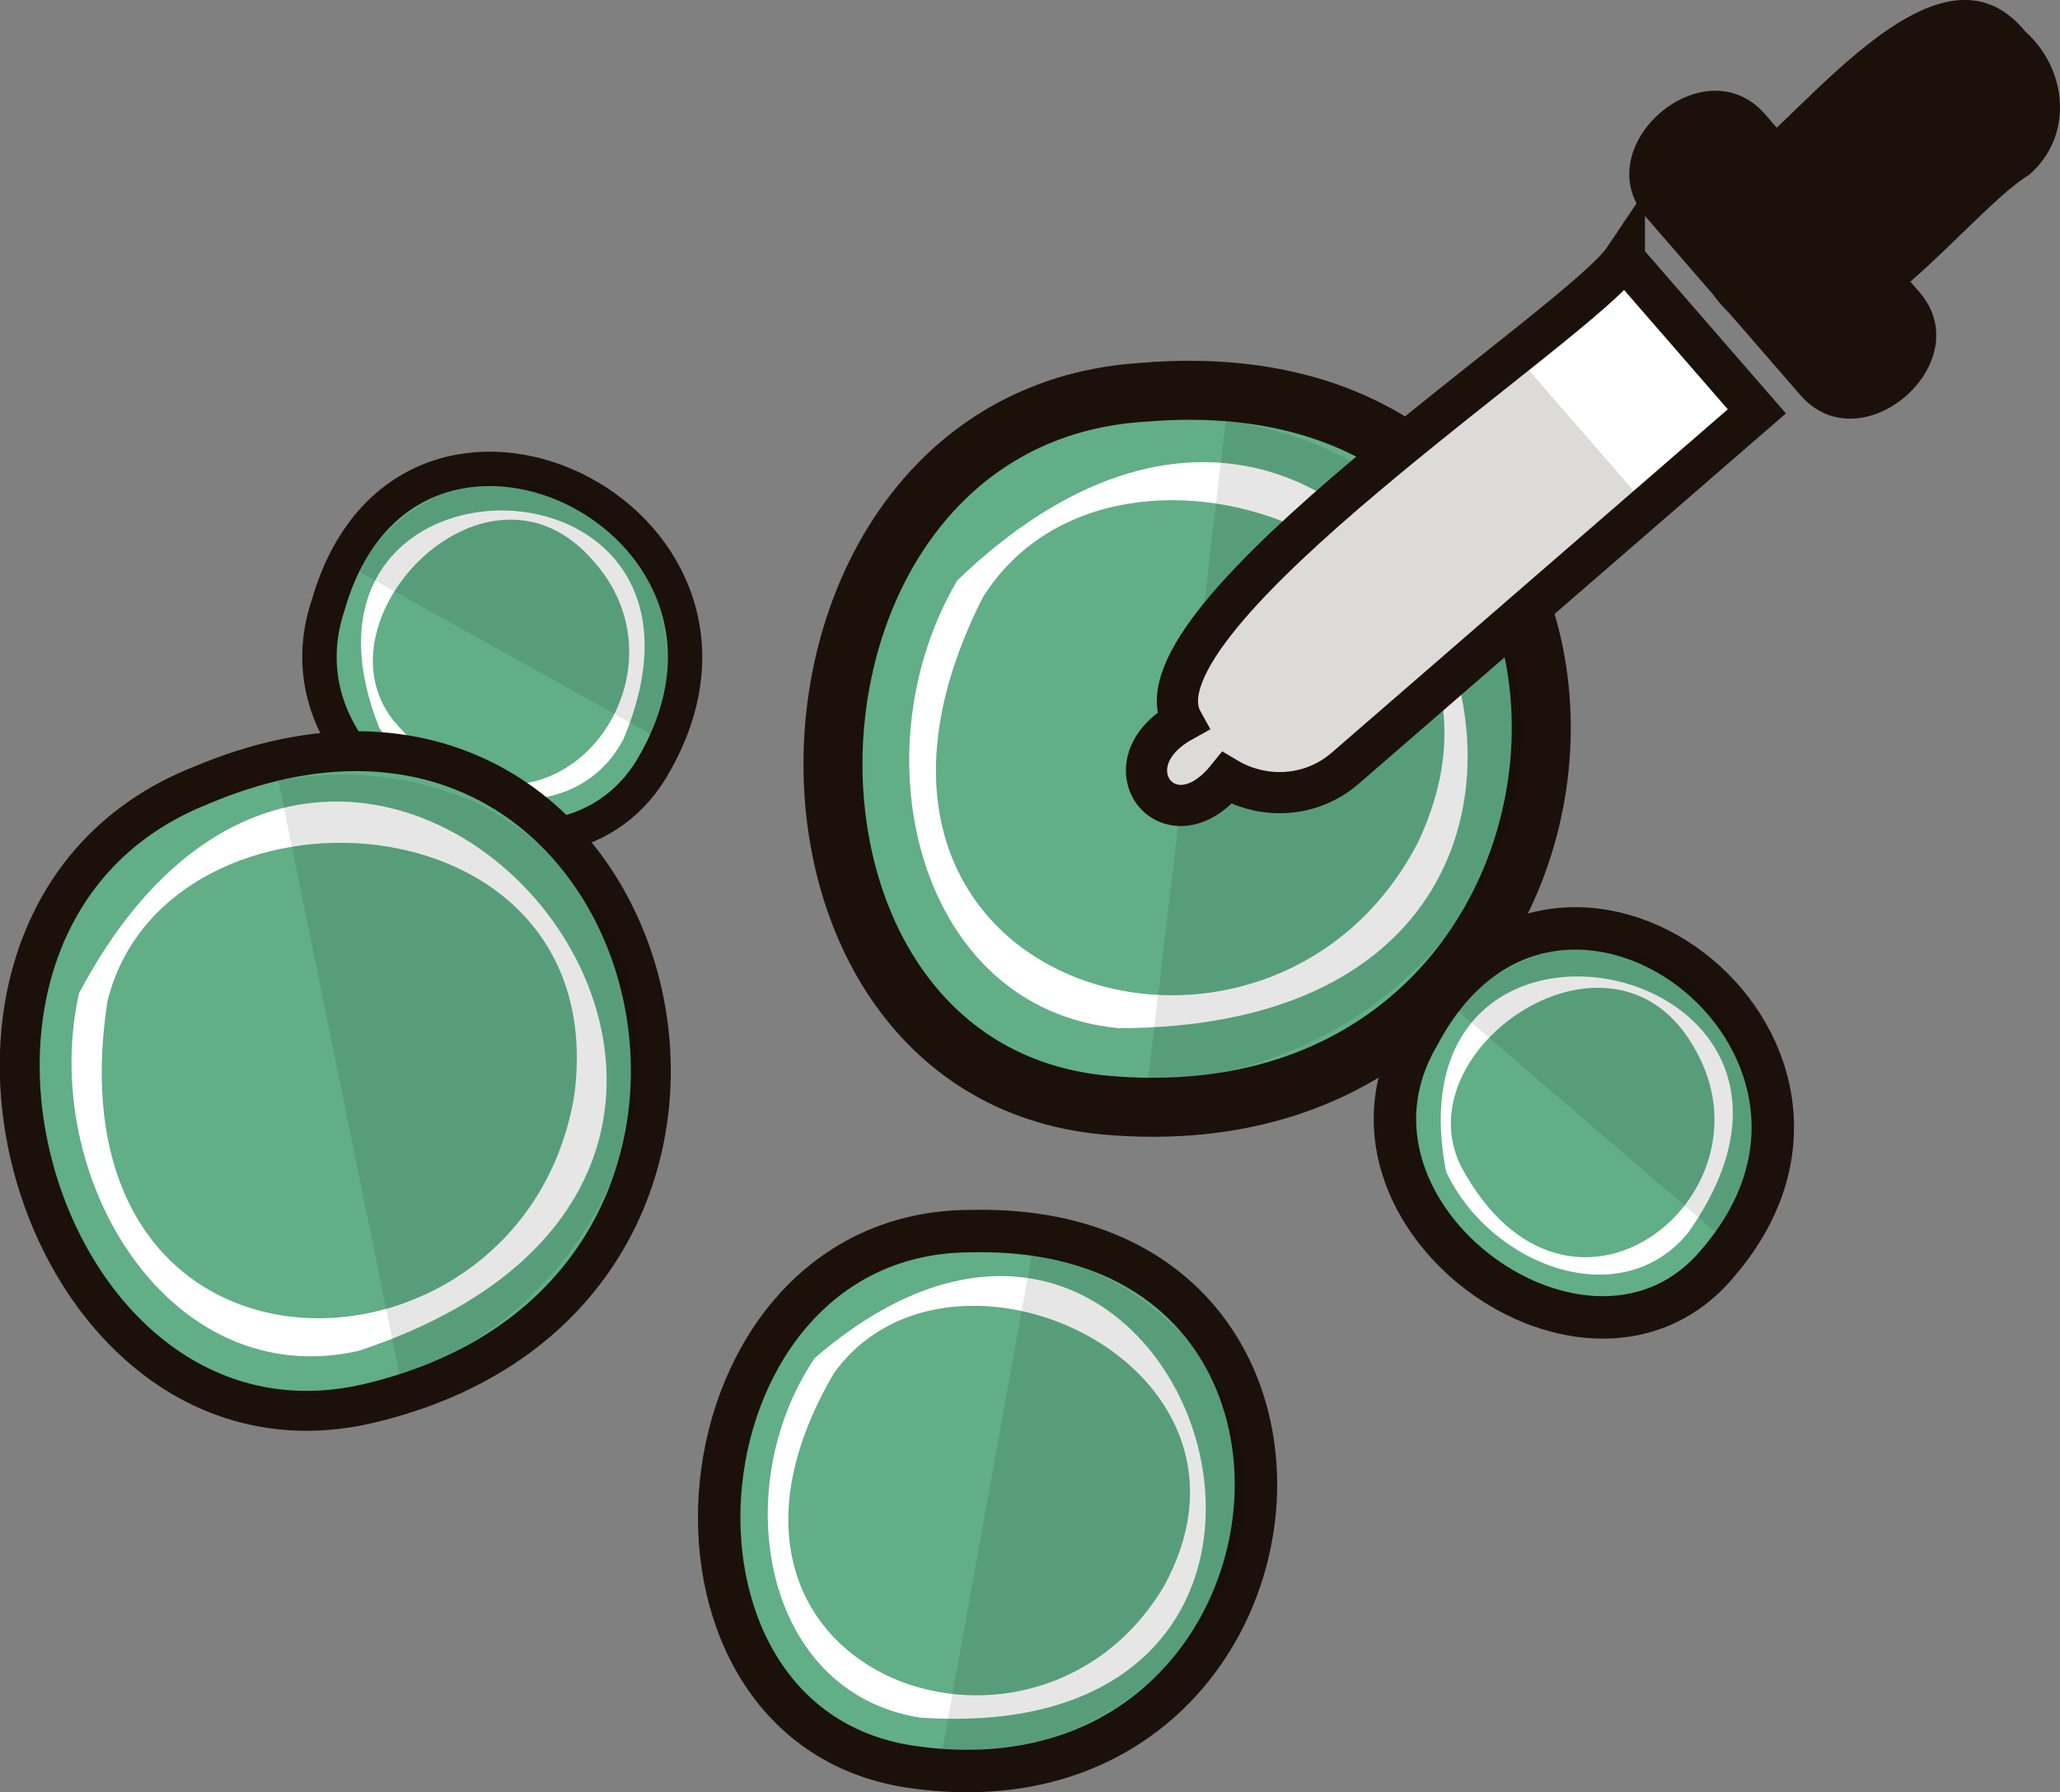<?xml version="1.0" encoding="UTF-8"?> <svg xmlns="http://www.w3.org/2000/svg" viewBox="0 0 48.52 42.22"><rect x="0" y="0" width="48.52" height="42.22" fill="#808080" stroke="none"/><defs><style> .cls-1 { stroke-width: 1.39px; } .cls-1, .cls-2, .cls-3, .cls-4, .cls-5, .cls-6 { fill: #62ae86; } .cls-1, .cls-2, .cls-4, .cls-5, .cls-7, .cls-6 { stroke: #1c110a; stroke-miterlimit: 10; } .cls-2 { stroke-width: 1px; } .cls-8 { isolation: isolate; } .cls-9 { mix-blend-mode: multiply; opacity: .15; } .cls-9, .cls-3, .cls-10, .cls-11, .cls-12 { stroke-width: 0px; } .cls-9, .cls-10 { fill: #1c110a; } .cls-11, .cls-7 { fill: #fff; } .cls-5 { stroke-width: .81px; } .cls-7 { stroke-width: .97px; } .cls-12 { opacity: .1; } .cls-6 { stroke-width: .94px; } </style></defs><g class="cls-8"><g id="_圖層_2" data-name="圖層 2"><g id="_圖層_9" data-name="圖層 9"><g><g><path class="cls-2" d="m21.4,41.61c-6.67-1.05-5.6-12.61,1.47-12.61,9.99-.23,8.27,14.1-1.47,12.61Zm2.61-10.02c-4.76-1.26-6.47,6.98-1.95,7.56,5.31.69,7.17-6.58,1.95-7.56Z"></path><path class="cls-11" d="m21.67,40.46c-3.73-.59-4.54-5.42-2.48-8.47h0c8.68-7.49,14.29,9.28,2.48,8.47Zm2.36-9.09c-1.4-.28-3.16.28-3.93,1.32h0c-1.79,2.42-.62,6.71,2,6.67,5.5.72,7.45-6.93,1.93-7.99Z"></path><path class="cls-3" d="m19.64,32.35c-4.1,7.01,4.66,10.2,7.76,5.04,2.9-5.23-5.02-8.87-7.76-5.04Z"></path><path class="cls-12" d="m27.84,31.43c-.99-1.02-2.21-1.68-3.53-1.92l-2.13,11.8c5.25.21,9.44-5.39,5.66-9.89Z"></path></g><g><g><path class="cls-1" d="m26.01,26.03c-8.91-.85-8.41-16.22.92-16.79,13.19-1.11,12.07,17.98-.92,16.79Zm2.65-13.46c-6.4-1.28-7.99,9.75-1.98,10.15,7.07.49,8.95-9.28,1.98-10.15Z"></path><path class="cls-11" d="m26.35,24.22c-4.77-.45-6.18-6.53-3.8-10.55h0c10.5-10.1,18.91,10.53,3.8,10.55Zm2.29-11.71c-1.8-.25-3.99.6-4.89,1.98h0c-2.09,3.21-.27,8.57,3.06,8.31,7.04.49,8.91-9.38,1.83-10.29Z"></path><path class="cls-3" d="m23.15,14.07c-4.66,9.21,6.7,12.58,10.24,5.79,3.27-6.87-7.06-10.86-10.24-5.79Z"></path></g><path class="cls-12" d="m33.62,12.14c-1.37-1.25-3.01-2.01-4.75-2.22l-1.83,15.54c6.85-.15,11.87-7.76,6.59-13.32Z"></path></g><g><path class="cls-4" d="m40.48,29.73c-2.99,3.65-9.57-1.09-7.07-5.34,3.22-6.11,11.5.16,7.07,5.34Zm-5.11-5.12c-2.44,2.42,1.91,6.36,3.86,3.85,2.29-2.95-1.43-6.64-3.86-3.85Z"></path><path class="cls-11" d="m39.76,29.04c-1.59,1.94-4.65.78-5.7-1.44h0c-1.45-7.49,10.24-4.98,5.7,1.44Zm-4.42-4.42c-.63.71-.91,1.91-.57,2.7h0c2.19,4.07,6.52.84,4.84-2.41-.83-1.54-3.18-1.73-4.27-.3Z"></path><path class="cls-3" d="m34.41,27.47c2.52,4.71,7.51.69,5.51-2.76-1.89-3.43-6.89-.02-5.51,2.76Z"></path><path class="cls-12" d="m36.64,22.38c-.94.23-1.74.72-2.33,1.41l6.17,5.3c1.92-3,.09-7.37-3.83-6.7Z"></path></g><g><path class="cls-5" d="m15.46,17.91c-2.13,4.03-9.26.81-7.72-3.69,1.87-6.4,10.91-2.07,7.72,3.69Zm-5.82-3.86c-1.84,2.76,3.04,5.65,4.39,2.9,1.6-3.23-2.63-6.01-4.39-2.9Z"></path><path class="cls-11" d="m14.68,17.42c-1.15,2.17-4.3,1.66-5.74-.26h0c-2.78-6.93,8.74-6.85,5.74.26Zm-5.1-3.37c-.47.8-.49,2.01-.02,2.7h0c2.9,3.47,6.41-.47,4.16-3.25-1.1-1.31-3.38-1.03-4.15.55Z"></path><path class="cls-3" d="m9.25,16.95c3.33,4.02,7.33-.81,4.74-3.72-2.48-2.92-6.6,1.32-4.74,3.72Z"></path><path class="cls-12" d="m10.39,11.64c-.86.4-1.53,1.03-1.96,1.81l6.96,3.88c1.26-3.25-1.35-7.09-4.99-5.68Z"></path><g><path class="cls-6" d="m8.64,33.07c-7.83,1.78-11.72-11.45-3.93-14.56,10.92-4.64,15.33,11.92,3.93,14.56Zm-1.52-12.21c-5.81.71-4.07,10.54,1.17,9.2,6.16-1.57,5.02-10.42-1.17-9.2Z"></path><path class="cls-11" d="m8.45,31.82c-4.46,1.01-7.55-4.07-6.59-8.42h0c6.5-12.29,20.26,3.89,6.59,8.42Zm-1.42-11.29c-1.7.31-3.43,1.73-3.83,3.25h0c-.93,3.53,2.32,7.84,5.25,6.61,6.52-1.65,5.27-11.15-1.42-9.86Z"></path><path class="cls-3" d="m2.53,23.59c-1.48,9.73,9.83,9.39,11,2.19.92-7.2-9.64-7.73-11-2.19Z"></path><path class="cls-12" d="m11.33,18.96c-1.55-.7-3.2-.88-4.77-.56l2.86,14.03c5.92-2.09,8.09-10.15,1.91-13.47Z"></path></g></g><g><g><path class="cls-10" d="m40.75,7.39c-1-.89-1.15-2.47-.09-3.38,1.61-.98,4.94-5.84,7.04-3.27,1,.89,1.15,2.47.09,3.38-1.61.98-4.94,5.84-7.04,3.27Z"></path><path class="cls-10" d="m42.39,9.29l-3.6-4.15c-1.48-1.66,1.36-4.13,2.8-2.43,0,0,3.6,4.15,3.6,4.15,1.48,1.66-1.36,4.13-2.8,2.43Z"></path></g><path class="cls-7" d="m38.26,6.09c-1.04,1.55-11.76,8.47-10.41,10.9-1.84,1.02-.3,3.01,1.05,1.34.86.51,1.98.46,2.78-.23l9.7-8.41-3.12-3.59Z"></path><path class="cls-9" d="m35.68,8.33c-1.08,1.52-9.02,6.2-7.83,8.66-1.84,1.02-.3,3.01,1.05,1.34,2.38,1.95,8.15-5.55,9.89-6.41l-3.12-3.59Z"></path></g></g></g></g></g></svg> 
